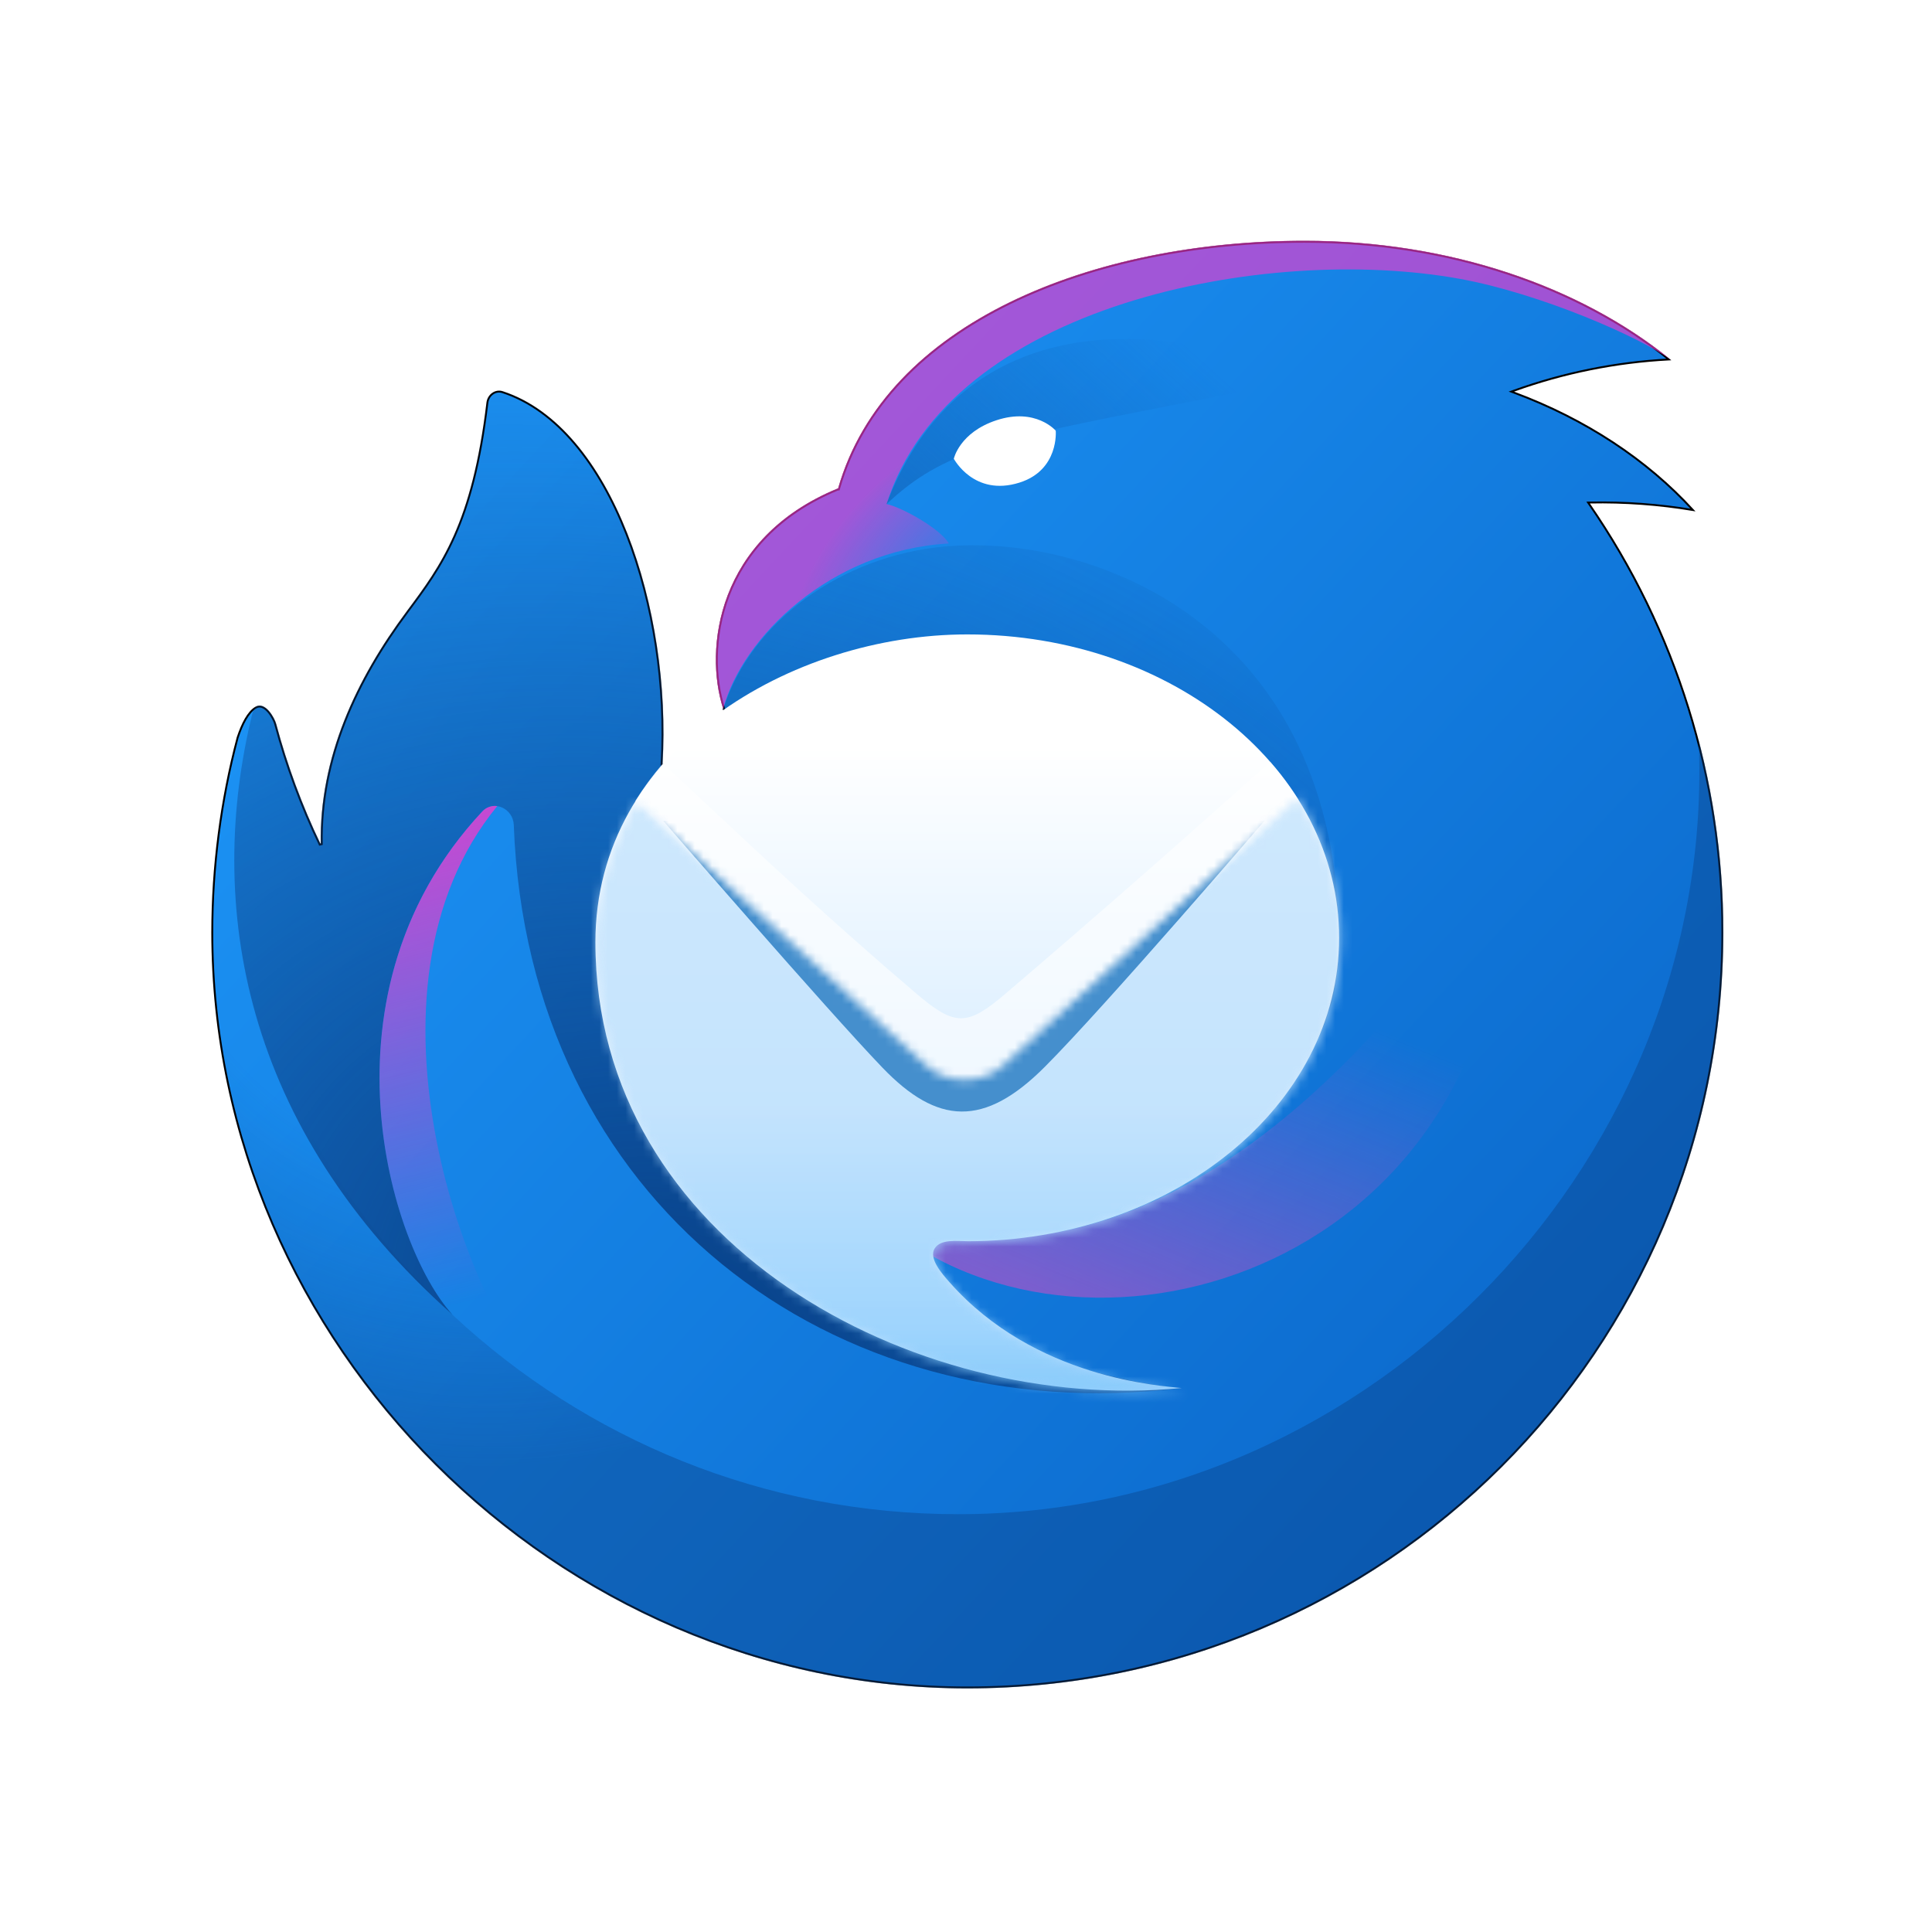 <?xml version="1.0" encoding="UTF-8" standalone="no"?>
<!-- Created with Inkscape (http://www.inkscape.org/) -->

<svg
   width="256"
   height="256"
   viewBox="0 0 67.733 67.733"
   version="1.1"
   id="svg1"
   xml:space="preserve"
   xmlns="http://www.w3.org/2000/svg"
   xmlns:svg="http://www.w3.org/2000/svg"><defs
     id="defs1"><filter
       id="filter0_f_446_79"
       x="73.875"
       y="87.29"
       width="85.469"
       height="49.604"
       filterUnits="userSpaceOnUse"
       color-interpolation-filters="sRGB"><feFlood
         flood-opacity="0"
         result="BackgroundImageFix"
         id="feFlood16" /><feBlend
         mode="normal"
         in="SourceGraphic"
         in2="BackgroundImageFix"
         result="shape"
         id="feBlend16" /><feGaussianBlur
         stdDeviation="4"
         result="effect1_foregroundBlur_446_79"
         id="feGaussianBlur16" /></filter><linearGradient
       id="paint0_linear_446_79"
       x1="60.046"
       y1="57.162"
       x2="183.396"
       y2="172.217"
       gradientUnits="userSpaceOnUse"
       gradientTransform="matrix(0.265,0,0,0.265,-139.965,88.371)"><stop
         stop-color="#1B91F3"
         id="stop16-3" /><stop
         offset="1"
         stop-color="#0B68CB"
         id="stop17-6" /></linearGradient><radialGradient
       id="paint1_radial_446_79"
       cx="0"
       cy="0"
       r="1"
       gradientUnits="userSpaceOnUse"
       gradientTransform="matrix(7.801,17.955,-17.201,7.473,-124.137,113.969)"><stop
         offset="0.53"
         stop-color="#0B4186"
         stop-opacity="0"
         id="stop18-5" /><stop
         offset="1"
         stop-color="#0B4186"
         stop-opacity="0.45"
         id="stop19-6" /></radialGradient><radialGradient
       id="paint2_radial_446_79"
       cx="0"
       cy="0"
       r="1"
       gradientUnits="userSpaceOnUse"
       gradientTransform="matrix(-2.576,-3.298,5.457,-4.263,-108.366,105.929)"><stop
         stop-color="#EF3ACC"
         stop-opacity="0"
         id="stop20-3" /><stop
         offset="1"
         stop-color="#EF3ACC"
         stop-opacity="0.64"
         id="stop21-9" /></radialGradient><linearGradient
       id="paint3_linear_446_79"
       x1="94.369"
       y1="86.615"
       x2="138.754"
       y2="37.205"
       gradientUnits="userSpaceOnUse"
       gradientTransform="matrix(0.265,0,0,0.265,-139.965,88.371)"><stop
         stop-color="#0F5DB0"
         id="stop22-4" /><stop
         offset="1"
         stop-color="#0F5DB0"
         stop-opacity="0"
         id="stop23-8" /></linearGradient><radialGradient
       id="paint4_radial_446_79"
       cx="0"
       cy="0"
       r="1"
       gradientUnits="userSpaceOnUse"
       gradientTransform="matrix(13.262,-27.511,33.984,16.383,-117.693,129.656)"><stop
         offset="0.02"
         stop-color="#094188"
         id="stop24-1" /><stop
         offset="0.97"
         stop-color="#0B4186"
         stop-opacity="0"
         id="stop25-2" /></radialGradient><linearGradient
       id="paint5_linear_446_79"
       x1="172.154"
       y1="122.39"
       x2="151.517"
       y2="173.062"
       gradientUnits="userSpaceOnUse"
       gradientTransform="matrix(0.265,0,0,0.265,-139.965,88.371)"><stop
         stop-color="#E247C4"
         stop-opacity="0"
         id="stop26-9" /><stop
         offset="1"
         stop-color="#E247C4"
         stop-opacity="0.64"
         id="stop27-3" /></linearGradient><linearGradient
       id="paint6_linear_446_79"
       x1="44.176"
       y1="76.947"
       x2="62.359"
       y2="150.127"
       gradientUnits="userSpaceOnUse"
       gradientTransform="matrix(0.265,0,0,0.265,-139.965,88.371)"><stop
         offset="0.1"
         stop-color="#EF3ACC"
         id="stop28-9" /><stop
         offset="1"
         stop-color="#EF3ACC"
         stop-opacity="0"
         id="stop29-0" /></linearGradient><linearGradient
       id="paint7_linear_446_79"
       x1="117.177"
       y1="86.737"
       x2="117.177"
       y2="160.737"
       gradientUnits="userSpaceOnUse"
       gradientTransform="matrix(0.265,0,0,0.265,-139.965,88.371)"><stop
         stop-color="white"
         id="stop30-8" /><stop
         offset="0.91"
         stop-color="#BEE1FE"
         id="stop31-8" /><stop
         offset="1"
         stop-color="#96CEFD"
         id="stop32-5" /></linearGradient><linearGradient
       id="paint8_linear_446_79"
       x1="118.565"
       y1="128.612"
       x2="118.565"
       y2="159.612"
       gradientUnits="userSpaceOnUse"><stop
         stop-color="#BCE0FD"
         id="stop33-0" /><stop
         offset="1"
         stop-color="#88CCFC"
         id="stop34-9" /></linearGradient><mask
       id="mask0_446_79"
       maskUnits="userSpaceOnUse"
       x="74"
       y="92"
       width="87"
       height="70"><path
         d="m 160.214,108.992 c 0,19.393 -19.268,35.113 -43.033,35.113 -1.147,0 -3.075,-0.295 -3.777,0.85 -0.703,1.14 0.845,2.9 1.737,3.907 9.29,10.51 22.768,11.833 26.305,12.18 l 0.558,0.055 c -31.22,3.02 -67.845,-16.925 -67.855,-51.592 -0.033,-5.772 1.574,-11.435 4.633,-16.33 L 112.301,123.62 c 2.385,2.165 6.403,2.165 8.788,0 l 34.155,-31.023 c 3.175,4.895 4.97,10.475 4.97,16.395 z"
         fill="#ffffff"
         id="path10-5" /></mask><clipPath
       clipPathUnits="userSpaceOnUse"
       id="clipPath54"><rect
         x="-139.766"
         y="88.437"
         width="267.361"
         height="59.134"
         rx="3.969"
         fill="#ffffff"
         id="rect54"
         style="stroke-width:1" /></clipPath><clipPath
       clipPathUnits="userSpaceOnUse"
       id="clipPath55"><rect
         x="0.75"
         y="0.25"
         width="1010.5"
         height="223.5"
         rx="15"
         fill="#ffffff"
         id="rect55"
         style="stroke-width:1" /></clipPath><clipPath
       clipPathUnits="userSpaceOnUse"
       id="clipPath56"><rect
         x="-139.766"
         y="88.437"
         width="267.361"
         height="59.134"
         rx="3.969"
         fill="#ffffff"
         id="rect56"
         style="stroke-width:1" /></clipPath><clipPath
       clipPathUnits="userSpaceOnUse"
       id="clipPath57"><rect
         x="-139.766"
         y="88.437"
         width="267.361"
         height="59.134"
         rx="3.969"
         fill="#ffffff"
         id="rect57"
         style="stroke-width:1" /></clipPath><clipPath
       clipPathUnits="userSpaceOnUse"
       id="clipPath58"><rect
         x="-139.766"
         y="88.437"
         width="267.361"
         height="59.134"
         rx="3.969"
         fill="#ffffff"
         id="rect58"
         style="stroke-width:1" /></clipPath><clipPath
       clipPathUnits="userSpaceOnUse"
       id="clipPath59"><rect
         x="-139.766"
         y="88.437"
         width="267.361"
         height="59.134"
         rx="3.969"
         fill="#ffffff"
         id="rect59"
         style="stroke-width:1" /></clipPath><clipPath
       clipPathUnits="userSpaceOnUse"
       id="clipPath60"><rect
         x="-139.766"
         y="88.437"
         width="267.361"
         height="59.134"
         rx="3.969"
         fill="#ffffff"
         id="rect60"
         style="stroke-width:1" /></clipPath><clipPath
       clipPathUnits="userSpaceOnUse"
       id="clipPath61"><rect
         x="-139.766"
         y="88.437"
         width="267.361"
         height="59.134"
         rx="3.969"
         fill="#ffffff"
         id="rect61"
         style="stroke-width:1" /></clipPath><clipPath
       clipPathUnits="userSpaceOnUse"
       id="clipPath62"><rect
         x="-139.766"
         y="88.437"
         width="267.361"
         height="59.134"
         rx="3.969"
         fill="#ffffff"
         id="rect62"
         style="stroke-width:1" /></clipPath><clipPath
       clipPathUnits="userSpaceOnUse"
       id="clipPath63"><rect
         x="-139.766"
         y="88.437"
         width="267.361"
         height="59.134"
         rx="3.969"
         fill="#ffffff"
         id="rect63"
         style="stroke-width:1" /></clipPath><clipPath
       clipPathUnits="userSpaceOnUse"
       id="clipPath64"><rect
         x="-139.766"
         y="88.437"
         width="267.361"
         height="59.134"
         rx="3.969"
         fill="#ffffff"
         id="rect64"
         style="stroke-width:1" /></clipPath></defs><g
     id="layer1"
     transform="translate(139.766,-88.437)"><g
       id="g65"
       transform="matrix(1.145,0,0,1.145,20.324,-12.86)"
       style="stroke-width:0.873"><rect
         x="-139.766"
         y="88.437"
         width="59.134"
         height="59.134"
         rx="0.878"
         fill="#ffffff"
         id="rect1"
         style="stroke-width:0.231" /><g
         id="g64"
         transform="translate(-1.238,-0.025)"
         style="stroke-width:0.873"><path
           d="m -112.92,103.482 h 0.025 l 0.007,-0.024 c 0.725,-2.537 2.67,-4.426 5.244,-5.683 2.574,-1.256 5.776,-1.878 9.009,-1.878 4.431,0 8.41,1.391 11.154,3.603 -1.617,0.085 -3.212,0.406 -4.736,0.954 l -0.085,0.031 0.085,0.032 c 2.187,0.813 4.069,2.056 5.474,3.593 -1.04,-0.173 -2.093,-0.25 -3.148,-0.229 l -0.061,0.001 0.035,0.051 c 2.66,3.854 4.081,8.427 4.074,13.11 0,12.768 -10.35,23.118 -23.118,23.118 -12.571,0 -23.118,-10.525 -23.118,-23.118 0,-1.988 0.264,-4.042 0.777,-5.967 0.067,-0.201 0.147,-0.397 0.24,-0.559 0.094,-0.163 0.2,-0.29 0.317,-0.357 0.069,-0.039 0.135,-0.039 0.197,-0.015 0.064,0.025 0.126,0.075 0.182,0.139 0.112,0.128 0.193,0.299 0.214,0.381 l 2e-5,8e-5 c 0.339,1.27 0.795,2.506 1.363,3.691 l 0.063,-0.015 c -0.049,-2.633 1.075,-5.034 2.626,-7.113 l 0.001,-0.002 c 0.517,-0.694 1.018,-1.365 1.444,-2.327 0.427,-0.963 0.778,-2.216 1,-4.075 0.028,-0.232 0.246,-0.394 0.462,-0.323 1.671,0.547 2.959,2.215 3.795,4.339 0.835,2.123 1.215,4.695 1.075,7.037 l -0.002,0.03 0.03,0.004 c 0.471,0.068 0.827,-0.005 1.096,-0.154 0.268,-0.149 0.446,-0.373 0.563,-0.603 0.117,-0.231 0.175,-0.469 0.204,-0.649 0.014,-0.09 0.021,-0.166 0.025,-0.22 0.002,-0.027 0.003,-0.048 0.003,-0.062 8e-5,-0.003 1.3e-4,-0.006 1.8e-4,-0.008 8e-5,-0.004 1.3e-4,-0.006 1.6e-4,-0.009 l 3e-5,-0.004 v -10e-4 -3.1e-4 -1.1e-4 c 0,-3e-5 0,-5e-5 -0.033,1.1e-4 l 0.033,-1.6e-4 -3e-5,-0.005 -0.002,-0.005 c -0.591,-1.816 -0.198,-5.194 3.481,-6.708 h 2.6e-4 z"
           fill="url(#paint0_linear_446_79)"
           stroke="#000000"
           stroke-width="0.058"
           id="path1"
           style="fill:url(#paint0_linear_446_79)"
           clip-path="url(#clipPath64)" /><path
           opacity="0.9"
           d="m -86.568,111.146 c 0.563,12.733 -9.905,23.711 -22.669,23.711 -11.949,0 -21.741,-9.236 -22.626,-20.958 -0.158,1.098 -0.241,2.205 -0.249,3.314 0.091,12.543 10.627,22.98 23.151,22.98 12.786,0 23.151,-10.365 23.151,-23.151 0,-2.037 -0.264,-4.013 -0.758,-5.896 z"
           fill="url(#paint1_radial_446_79)"
           id="path2-9"
           style="fill:url(#paint1_radial_446_79);stroke-width:0.231"
           clip-path="url(#clipPath63)" /><path
           style="mix-blend-mode:screen;fill:url(#paint2_radial_446_79);stroke-width:0.231"
           d="m -109.526,105.136 c -0.249,-0.441 -1.401,-1.094 -1.904,-1.208 1.905,-6.102 11.61,-7.975 17.55,-6.896 2.472,0.45 5.55,1.797 6.487,2.496 -2.753,-2.248 -6.769,-3.664 -11.242,-3.664 -6.474,0 -12.826,2.488 -14.284,7.584 h -0.011 c -3.704,1.521 -4.101,4.923 -3.506,6.752 0.572,-2.182 3.291,-4.864 6.91,-5.065 z"
           fill="url(#paint2_radial_446_79)"
           id="path3-0"
           clip-path="url(#clipPath62)" /><path
           d="m -102.798,100.922 c -5.2,1.023 -6.9,1.358 -8.64,3.012 1.955,-5.175 6.944,-6.224 12.889,-3.865 -1.415,0.292 -2.831,0.576 -4.249,0.853 z"
           fill="url(#paint3_linear_446_79)"
           id="path4-9"
           style="fill:url(#paint3_linear_446_79);stroke-width:0.231"
           clip-path="url(#clipPath61)" /><path
           d="m -130.856,110.356 c -1.421,5.817 -0.323,12.654 6.132,18.391 -1.922,-2.101 -4.268,-9.86 0.909,-15.403 0.349,-0.374 0.949,-0.099 0.968,0.411 0.427,11.52 9.722,18.556 20.439,17.24 -3.321,-0.187 -14.302,-4.033 -6.133,-5.554 4.27,-0.796 10.964,-2.043 10.964,-8.05 0,-9.738 -7.53,-12.585 -12.095,-12.162 -3.125,0.29 -5.906,2.273 -6.762,4.97 0.329,1.063 -0.982,1.807 -1.855,1.682 0.28,-4.693 -1.521,-10.309 -4.893,-11.413 -0.238,-0.078 -0.475,0.101 -0.505,0.351 -0.443,3.713 -1.404,4.999 -2.439,6.388 -1.554,2.083 -2.683,4.49 -2.633,7.133 -0.567,-1.184 -1.022,-2.418 -1.361,-3.686 -0.038,-0.143 -0.245,-0.542 -0.495,-0.56 -0.136,-0.01 -0.208,0.122 -0.241,0.262 z"
           fill="url(#paint4_radial_446_79)"
           id="path5-1"
           style="fill:url(#paint4_radial_446_79);stroke-width:0.231"
           clip-path="url(#clipPath60)" /><path
           style="mix-blend-mode:screen;fill:url(#paint5_linear_446_79);stroke-width:0.231"
           d="m -111.41,126.031 c 6.287,5.105 18.929,1.277 18.929,-11.134 -5.104,7.736 -11.605,13.073 -18.928,11.134 z"
           fill="url(#paint5_linear_446_79)"
           id="path6-7"
           clip-path="url(#clipPath59)" /><path
           style="mix-blend-mode:screen;fill:url(#paint6_linear_446_79);stroke-width:0.231"
           d="m -123.815,113.344 c 0.057,-0.064 0.129,-0.113 0.21,-0.142 0.081,-0.029 0.167,-0.039 0.252,-0.027 -4.634,5.652 -0.896,15.579 1.669,18.017 0.144,0.406 -2.433,-1.706 -2.789,-2.2 -1.951,-1.656 -4.748,-9.86 0.658,-15.648 z"
           fill="url(#paint6_linear_446_79)"
           id="path7-7"
           clip-path="url(#clipPath58)" /><path
           d="m -108.962,126.499 c 6.288,0 11.386,-4.159 11.386,-9.29 0,-5.131 -5.098,-9.29 -11.386,-9.29 -5.364,0 -11.388,3.49 -11.386,9.426 0.003,9.172 9.693,14.449 17.953,13.65 -0.62,-0.072 -4.491,-0.278 -7.107,-3.237 -0.236,-0.266 -0.646,-0.732 -0.46,-1.035 0.185,-0.302 0.696,-0.225 0.999,-0.225 z"
           fill="url(#paint7_linear_446_79)"
           id="path8-1"
           style="fill:url(#paint7_linear_446_79);stroke-width:0.231"
           clip-path="url(#clipPath57)" /><path
           opacity="0.6"
           d="m -98.816,112.987 -8.998,8.611 c -0.798,0.568 -1.648,0.609 -2.487,0.094 l -8.826,-8.673 c 0.252,-0.405 0.535,-0.789 0.847,-1.15 l 0.926,0.867 c 2.318,2.172 4.192,3.927 6.833,6.181 1.192,1.017 1.562,0.997 2.732,0 3.022,-2.58 5.231,-4.531 8.104,-7.097 0.32,0.366 0.611,0.756 0.869,1.167 z"
           fill="#ffffff"
           id="path9-1"
           style="stroke-width:0.231"
           clip-path="url(#clipPath56)" /><g
           mask="url(#mask0_446_79)"
           id="g13"
           transform="matrix(0.265,0,0,0.265,-139.965,88.371)"
           style="fill:none;stroke-width:0.873"
           clip-path="url(#clipPath55)"><path
             opacity="0.7"
             d="M 64.18,68.495 H 172.947 V 167.112 H 64.18 Z"
             fill="url(#paint8_linear_446_79)"
             id="path11-9"
             style="fill:url(#paint8_linear_446_79);stroke-width:0.873" /><g
             filter="url(#filter0_f_446_79)"
             id="g12"
             style="stroke-width:0.873"><path
               fill-rule="evenodd"
               clip-rule="evenodd"
               d="M 107.193,123.825 C 100.855,117.23 81.875,95.317 81.875,95.317 l 1.468,0.065 29.715,22.193 c 2.225,1.617 5.399,1.6 7.604,-0.038 l 29.138,-22.125 1.545,-0.122 c 0,0 -18.36,21.392 -25.392,28.44 -7.033,7.047 -12.423,6.69 -18.76,0.095 z"
               fill="#458fcd"
               id="path12-7"
               style="stroke-width:0.873" /></g></g><path
           d="m -107.364,103.271 c 1.218,-0.384 1.111,-1.589 1.111,-1.589 0,0 -0.609,-0.718 -1.816,-0.32 -1.13,0.372 -1.305,1.177 -1.305,1.177 0,0 0.617,1.171 2.01,0.732 z"
           fill="#ffffff"
           id="path13-7"
           style="stroke-width:0.231"
           clip-path="url(#clipPath54)" /></g></g></g></svg>
